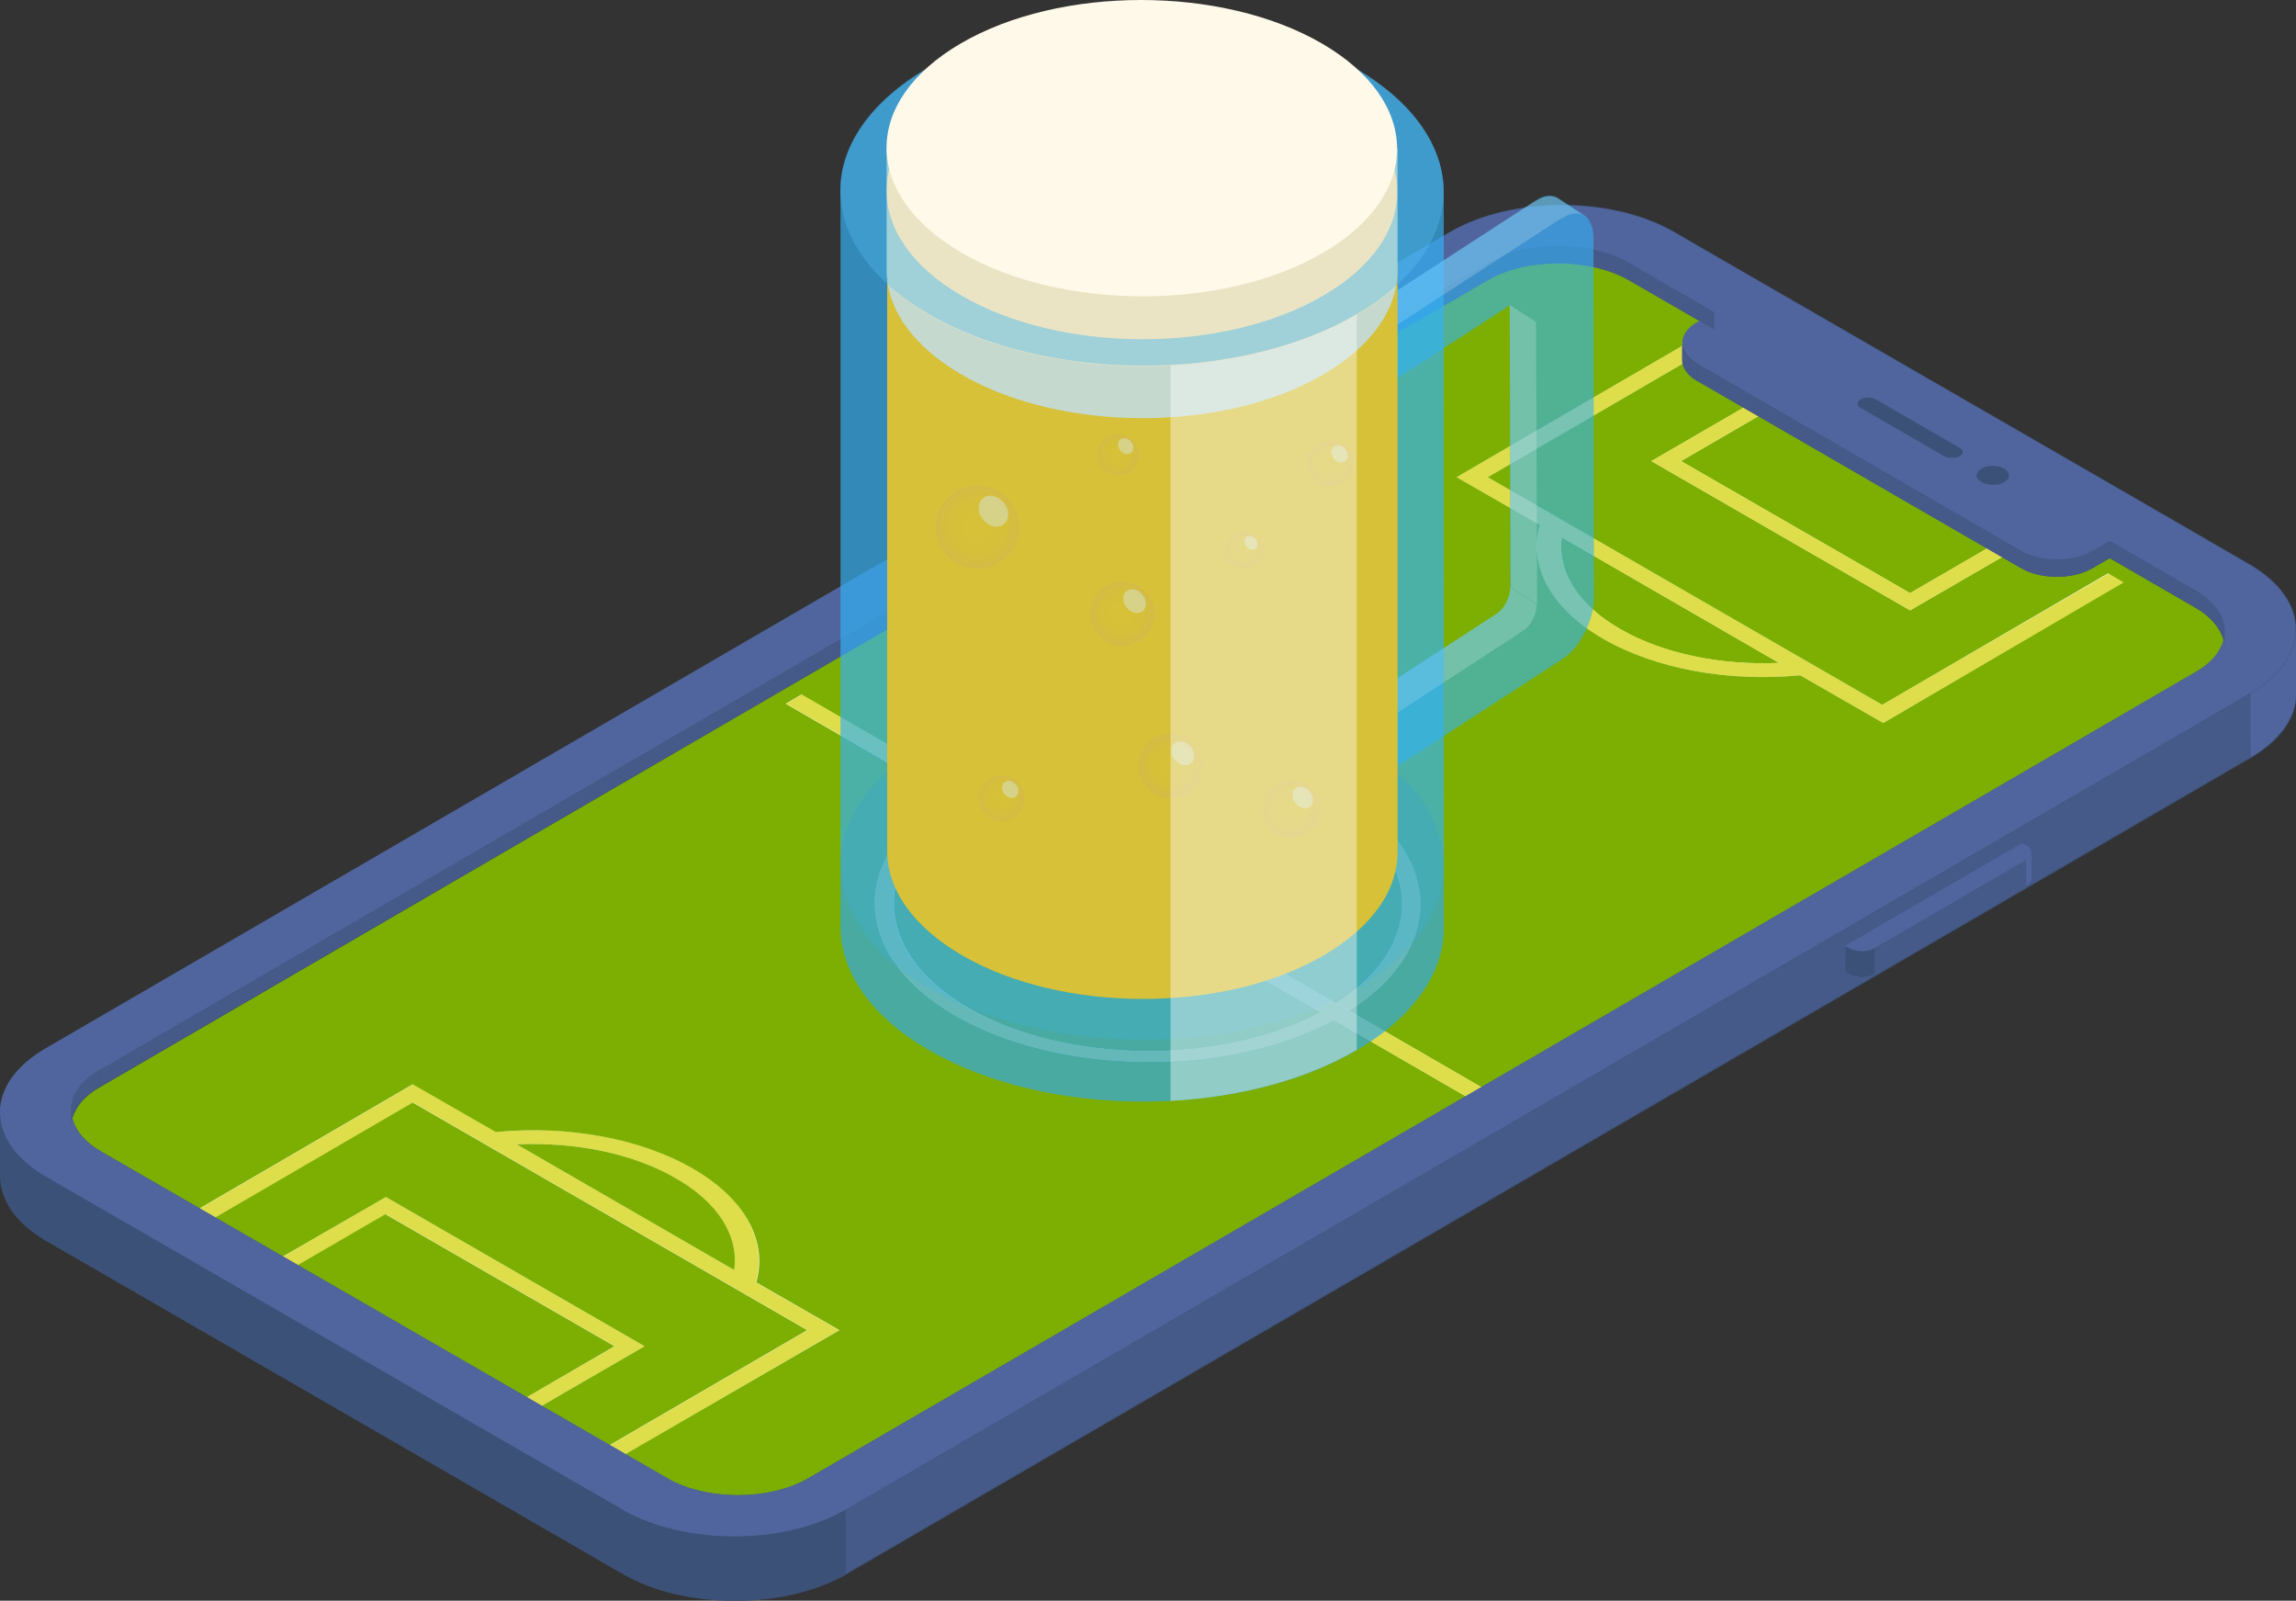 <?xml version="1.0" encoding="UTF-8"?>
<svg enable-background="new 0 0 427.8 298.2" version="1.1" viewBox="0 0 427.8 298.2" xml:space="preserve" xmlns="http://www.w3.org/2000/svg">
<rect x="0" y="0" width="427.8" height="298.2" fill="#333333" stroke="none"/>
<style type="text/css">
	.st0{fill:#FFFFFF;}
	.st1{fill:#7CAF01;}
	.st2{fill:#DEDD4A;}
	.st3{fill:#3C5177;}
	.st4{enable-background:new    ;}
	.st5{fill:#50659D;}
	.st6{fill:#455A89;}
	.st7{opacity:0.6;fill:#34B3F5;}
	.st8{opacity:5.000000e-02;}
	.st9{opacity:0.2;}
	.st10{fill:#34B3F5;}
	.st11{opacity:0.1;}
	.st12{opacity:0.5;}
	.st13{fill:#FFC50A;}
	.st14{fill:#EAE4C5;}
	.st15{opacity:0.4;fill:#34B3F5;}
	.st16{fill:#FFF9E9;}
	.st17{opacity:0.4;fill:url(#h);}
	.st18{opacity:0.4;fill:#FFFFFF;}
	.st19{opacity:0.4;fill:url(#g);}
	.st20{opacity:0.4;fill:url(#f);}
	.st21{opacity:0.4;fill:url(#e);}
	.st22{opacity:0.4;fill:url(#d);}
	.st23{opacity:0.4;fill:url(#c);}
	.st24{opacity:0.4;fill:url(#b);}
	.st25{opacity:0.4;fill:url(#a);}
	.st26{opacity:0.2;fill:#34B3F5;}
	.st27{opacity:0.4;fill:url(#SVGID_9_);}
	.st28{opacity:0.4;fill:url(#SVGID_10_);}
	.st29{opacity:0.4;fill:url(#SVGID_11_);}
	.st30{opacity:0.4;fill:url(#SVGID_12_);}
	.st31{opacity:0.4;fill:url(#SVGID_13_);}
	.st32{opacity:0.4;fill:url(#SVGID_14_);}
	.st33{opacity:0.4;fill:url(#SVGID_15_);}
	.st34{opacity:0.4;fill:url(#SVGID_16_);}
</style>
<path class="st0" d="M414.4,112.6c11.2,6.5,11.3,17,0.1,23.5L158.8,284.6c-11.1,6.5-29.3,6.5-40.5,0L13.4,224.1  c-11.2-6.5-11.3-17-0.1-23.5L269,52.1c11.1-6.5,29.3-6.5,40.5,0L414.4,112.6z"/>
	<path class="st1" d="m301.9 117.2c-7.9-4.5-11.8-10.8-10.9-17.1l40.5 23.4c-10.9 0.5-21.8-1.7-29.6-6.3z"/>
	<polygon class="st2" points="120.1 250.8 95.6 265 92.8 263.4 114.6 250.8 71.9 226.2 50.2 238.8 47.4 237.2 71.9 223"/>
	<path class="st2" d="m140.8 238.9l15.5 8.9-45 26.2-2.9-1.7 42.1-24.5-73.5-42.4-42.1 24.5-2.9-1.7 45-26.2 15.5 8.9c13.4-1.3 27 1.2 36.7 6.8 9.5 5.5 13.8 13.4 11.6 21.2zm-44.5-25.7l40.5 23.4c0.9-6.3-3.1-12.6-10.9-17.1-7.9-4.6-18.7-6.8-29.6-6.3"/>
			<path class="st2" d="m393 106.8l2.9 1.7-45 26.2-15.5-8.9c-13.4 1.3-27-1.2-36.7-6.8s-14-13.5-11.8-21.2l-15.5-8.9 45-26.2 2.9 1.7-42.1 24.5 73.5 42.4 42.3-24.5zm-91.1 10.4c7.9 4.5 18.7 6.8 29.6 6.3l-40.5-23.4c-0.9 6.3 3 12.6 10.9 17.1"/>
			<path class="st2" d="m247.3 148.9c-18-10.4-47-10.7-65.5-0.8l-2.5-1.4c19.9-10.7 51.1-10.4 70.5 0.8s20 29.3 1.7 40.8l-2.5-1.4c16.9-10.8 16.4-27.5-1.7-38z"/>
			<path class="st1" d="m180.5 187.8c-18-10.4-18.6-27.2-1.6-38l67.2 38.8c-18.6 9.9-47.6 9.6-65.6-0.8z"/>
		<path class="st1" d="m125.9 219.5c7.9 4.5 11.8 10.8 10.9 17.1l-40.5-23.4c10.9-0.5 21.7 1.7 29.6 6.3z"/>
			<path class="st1" d="m414.3 112.6l-104.8-60.5c-11.2-6.5-29.3-6.5-40.5 0l-255.7 148.5c-11.1 6.5-11.1 17 0.1 23.5l104.9 60.6c11.2 6.5 29.3 6.5 40.5 0l255.7-148.6c11.1-6.5 11.1-17-0.2-23.5zm-79.4-39.3l-21.7 12.6 42.7 24.6 21.7-12.6 2.8 1.6-24.5 14.2-48.2-27.8 24.5-14.2 2.7 1.6m-242.1 190.1l21.7-12.6-42.7-24.6-21.7 12.6-2.8-1.6 24.6-14.2 48.2 27.8-24.5 14.2-2.8-1.6m18.4 10.6l-2.9-1.7 42.1-24.5-73.5-42.4-42.1 24.5-2.9-1.7 45-26.2 15.5 8.9c13.4-1.3 27 1.2 36.7 6.8s14 13.5 11.8 21.2l15.5 8.9-45.2 26.2m167.2-66.7l-29.9-17.3c-19.9 10.7-51.1 10.4-70.5-0.8s-20-29.3-1.7-40.8l-29.9-17.3 2.9-1.7 29.9 17.3c19.9-10.7 51.1-10.4 70.5 0.8s20 29.3 1.7 40.8l29.9 17.3-2.9 1.7m72.5-72.6l-15.5-8.9c-13.4 1.3-27-1.2-36.7-6.8s-14-13.5-11.8-21.2l-15.5-8.9 45-26.2 2.9 1.7-42.1 24.5 73.5 42.4 42.1-24.5 2.9 1.7-44.8 26.2"/>
			<polygon class="st2" points="380.4 99.5 355.9 113.7 307.7 85.9 332.2 71.7 334.9 73.3 313.2 85.9 355.9 110.5 377.6 97.9"/>
			<path class="st1" d="m247.3 148.9c18 10.4 18.6 27.2 1.6 38l-67.2-38.8c18.6-9.9 47.6-9.6 65.6 0.8z"/>
			<path class="st2" d="m177.8 147.5c0.5-0.3 1-0.6 1.5-0.8l-29.9-17.3-2.9 1.7 29.9 17.3c0.4-0.3 0.9-0.6 1.4-0.9z"/>
			<path class="st2" d="m281.3 205.6l-29.9-17.3-2.5-1.4c-0.5 0.3-0.9 0.6-1.4 0.9s-1 0.6-1.5 0.8c-18.5 9.9-47.5 9.6-65.6-0.8-18-10.4-18.6-27.2-1.6-38l67.2 38.8c0.5-0.3 1-0.5 1.5-0.8s1-0.6 1.4-0.9l-67.2-38.8-2.5-1.4c-0.5 0.3-1 0.5-1.5 0.8s-1 0.6-1.4 0.9c-18.3 11.5-17.8 29.6 1.7 40.8s50.6 11.5 70.5 0.8l29.9 17.3 2.9-1.7z"/>
<path class="st3" d="m427.8 117.6c0.2-4.5-2.7-9-8.6-12.5l-16.8-9.7-73.8-42.6-16.8-9.7c-11.5-6.6-30-6.6-41.5 0l-261.7 152.2c-5.7 3.3-8.5 7.6-8.5 12v11.9c0 4.4 2.9 8.8 8.7 12.1l107.4 62c11.5 6.6 30 6.6 41.5 0l261.7-152.1c5.7-3.3 8.5-7.6 8.5-11.9v-11.9c-0.1 0-0.1 0.1-0.1 0.2zm-303.5 157.8l-105.5-60.9c-3-1.7-4.7-3.9-5.3-6.1 0.6-2.2 2.3-4.3 5.2-5.9l258.5-150.3c7.2-4.2 19-4.2 26.3 0l13.2 7.6-0.4 0.2c-1.9 1.1-2.8 2.5-2.8 3.9v3.2c0 1.4 0.9 2.9 2.8 3.9l60.2 34.8c3.7 2.2 9.8 2.2 13.5 0l3.1-1.8 15.9 9.2c3 1.7 4.7 3.9 5.3 6.1-0.6 2.2-2.3 4.3-5.2 5.9l-258.5 150.2c-7.2 4.2-19 4.2-26.3 0zm191.3-208c-0.1 0-0.1-0.1-0.2-0.1 0.1 0 0.2 0.1 0.2 0.1zm-0.5-0.4l-0.2-0.2 0.2 0.2zm-0.5-0.5l-0.2-0.2 0.2 0.2zm-0.4-0.5c-0.1-0.1-0.1-0.1-0.1-0.2 0 0.1 0 0.1 0.1 0.2zm-0.3-0.5c0-0.1-0.1-0.2-0.1-0.2s0 0.1 0.1 0.2zm-0.2-0.5c0-0.1 0-0.2-0.1-0.2 0 0 0 0.1 0.1 0.2zm-0.2-0.6v-0.2 0.2z"/>
<g class="st4">
		<path class="st3" d="m365.1 83.4c0.8 0.4 0.8 1.2 0 1.6-0.8 0.5-2.1 0.5-2.8 0l-15.6-9c-0.8-0.4-0.8-1.2 0-1.6s2-0.4 2.8 0l15.6 9z"/>
		<path class="st3" d="m373.4 87.3c1.2 0.7 1.2 1.8 0 2.5s-3.1 0.7-4.3 0-1.2-1.8 0-2.5 3.1-0.7 4.3 0z"/>
		<path class="st5" d="m419.1 105.2c11.5 6.6 11.5 17.4 0.1 24l-261.7 152.1c-11.4 6.6-30 6.6-41.5 0l-107.4-62c-11.5-6.6-11.5-17.4-0.1-24l261.8-152.1c11.4-6.6 30-6.6 41.5 0l16.8 9.7 73.8 42.6 16.7 9.7zm-268.5 170.2l258.5-150.2c7.2-4.2 7.2-11-0.1-15.2l-15.9-9.2-3.1 1.8c-3.7 2.2-9.8 2.2-13.5 0l-60.2-34.8c-3.7-2.2-3.8-5.7 0-7.8l3.1-1.8-15.9-9.2c-7.3-4.2-19.1-4.2-26.3 0l-258.5 150.3c-7.2 4.2-7.2 11 0.1 15.2l105.6 60.9c7.2 4.2 19 4.2 26.2 0m198.9-201c-0.8-0.4-2.1-0.5-2.8 0-0.8 0.5-0.8 1.2 0 1.6l15.6 9c0.8 0.4 2.1 0.4 2.8 0 0.8-0.4 0.8-1.2 0-1.6l-15.6-9m23.9 12.9c-1.2-0.7-3.1-0.7-4.2 0-1.2 0.7-1.2 1.8 0 2.5s3.1 0.7 4.3 0c1.1-0.7 1.1-1.8-0.1-2.5"/>
			<path class="st6" d="m303.5 49v3.2c-7.3-4.2-19.1-4.2-26.3 0v-3.2c7.2-4.2 19-4.2 26.3 0z"/>
			<polygon class="st6" points="319.4 58.2 319.4 61.4 303.5 52.2 303.5 49"/>
			<path class="st6" d="m313.4 67.1v-3.2c0 1.4 0.9 2.9 2.8 3.9v3.2c-1.8-1.1-2.8-2.5-2.8-3.9z"/>
			<polygon class="st6" points="393.2 100.8 393.1 103.9 390 105.8 390 102.6"/>
			<polygon class="st6" points="376.5 102.6 376.5 105.8 316.3 71 316.3 67.8"/>
			<path class="st6" d="m390 102.6v3.2c-3.7 2.2-9.8 2.2-13.5 0v-3.2c3.8 2.2 9.8 2.2 13.5 0z"/>
			<polygon class="st6" points="409.1 110 409 113.1 393.1 103.9 393.2 100.8"/>
			<path class="st6" d="m414.5 117.6v3.2c0-2.8-1.8-5.6-5.5-7.7v-3.2c3.7 2.2 5.6 5 5.5 7.7z"/>
			<path class="st6" d="m13.2 210v-3.2c0-2.7 1.8-5.5 5.4-7.6v3.2c-3.6 2.1-5.4 4.8-5.4 7.6z"/>
			<polygon class="st6" points="277.2 49 277.2 52.2 18.6 202.4 18.7 199.3"/>
			<path class="st5" d="m427.8 117.3v11.9c0 4.3-2.9 8.6-8.5 11.9v-11.9c5.6-3.3 8.5-7.6 8.5-11.9z"/>
			<path class="st3" d="m0 219.1v-11.9c0 4.4 2.9 8.8 8.7 12.1v11.9c-5.8-3.3-8.7-7.7-8.7-12.1z"/>
			<polygon class="st6" points="419.3 129.2 419.2 141.1 157.5 293.2 157.5 281.3"/>
			<polygon class="st3" points="116.1 281.3 116 293.2 8.7 231.2 8.7 219.3"/>
			<path class="st3" d="m157.5 281.3v11.9c-11.4 6.6-30 6.6-41.5 0v-11.9c11.6 6.6 30.1 6.6 41.5 0z"/>
</g>
<g class="st4">
		<path class="st5" d="m378.5 158.8v4.8c0 0.5-0.3 1-1 1.4v-4.8c0.7-0.4 1-0.9 1-1.4z"/>
		<polygon class="st6" points="377.5 160.2 377.5 165 349.3 181.4 349.3 176.6"/>
		<polygon class="st3" points="344.6 176.6 344.5 181.4 343.8 180.9 343.9 176.2"/>
		<path class="st3" d="m349.3 176.6v4.8c-1.3 0.8-3.5 0.8-4.8 0v-4.8c1.4 0.7 3.5 0.7 4.8 0z"/>
		<path class="st5" d="m377.5 157.4c1.3 0.8 1.3 2 0 2.8l-28.2 16.4c-1.3 0.8-3.5 0.8-4.8 0l-0.7-0.4 32.9-19.1 0.8 0.3z"/>
</g>
	<path class="st7" d="m296.9 44.4c0-2.1-0.7-3.6-1.7-4.3l-4.9-3.2c-1.1-0.7-2.6-0.6-4.2 0.5l-38.4 24.9v10l4.9 3.2 28.7-18.6 0.1 52.5c0 1.8-1.1 4-2.5 4.9l-31.1 20.2v10l4.9 3.2 38.4-24.9c3.3-2.1 5.9-7.3 5.9-11.5l-0.1-66.9z"/>
	<path class="st7" d="m269 35.7c0-8.3-5.6-16.7-16.6-23-22-12.7-57.6-12.7-79.5 0-10.9 6.4-16.4 14.7-16.3 23v137c0 8.3 5.6 16.7 16.6 23 22 12.7 57.6 12.7 79.5 0 10.9-6.4 16.4-14.7 16.3-23v-137z"/>
	<path class="st8" d="m269 160.3c-0.5-8-6-16-16.6-22.1-22-12.7-57.6-12.7-79.5 0-10.5 6.1-15.9 14.1-16.3 22.1v0.4 1 10.4c-0.2 8.5 5.3 17.1 16.6 23.6 22 12.7 57.6 12.7 79.5 0 10.9-6.4 16.4-14.7 16.3-23v-12.4z"/>
	<g class="st9">
		<path class="st10" d="m252.4 138.2c22 12.7 22.1 33.3 0.3 46-21.9 12.7-57.4 12.7-79.5 0-22-12.7-22.1-33.3-0.3-46 21.9-12.7 57.5-12.7 79.5 0z"/>
	</g>
	<g class="st11">
		<path class="st0" d="m252.4 12.6c22 12.7 22.1 33.3 0.3 46-21.9 12.7-57.4 12.7-79.5 0-22-12.7-22.1-33.3-0.3-46 21.9-12.7 57.5-12.7 79.5 0z"/>
	</g>
	<g class="st12">
		<path class="st0" d="m246.3 16.2c18.6 10.8 18.7 28.2 0.2 39s-48.7 10.8-67.3 0-18.7-28.2-0.2-39 48.7-10.8 67.3 0z"/>
	</g>
	<g class="st9">
			<g class="st4">
					<path class="st0" d="m283.8 117.5l-4.9-3.2c1.4-0.9 2.5-3.1 2.5-4.9l4.9 3.2c0.1 1.8-1.1 4-2.5 4.9z"/>
					<polygon class="st0" points="252.8 147.6 247.9 144.4 247.9 134.5 252.8 137.7"/>
					<polygon class="st0" points="252.8 137.7 247.9 134.5 278.9 114.3 283.8 117.5"/>
					<polygon class="st0" points="286.4 112.6 281.5 109.4 281.3 56.8 286.2 60"/>
					<path class="st0" d="m290.3 37l4.9 3.2c-1.1-0.7-2.6-0.6-4.2 0.5l-4.9-3.2c1.6-1.1 3.1-1.2 4.2-0.5z"/>
					<polygon class="st0" points="252.6 75.5 247.7 72.3 247.7 62.3 252.6 65.5"/>
					<polygon class="st0" points="252.6 65.5 247.7 62.3 286.1 37.4 291 40.6"/>
			</g>
	</g>
	<path class="st13" d="m260.4 50.3c0-7.1-4.7-14.1-14-19.5-18.6-10.8-48.8-10.8-67.3 0-9.3 5.4-13.9 12.4-13.8 19.5v108.2c0 7.1 4.7 14.1 14 19.5 18.6 10.8 48.8 10.8 67.3 0 9.3-5.4 13.9-12.4 13.8-19.5v-108.2z"/>
	<path class="st14" d="m260.4 50.3v-22.7h-20.9c-16.2-6.4-37.6-6.4-53.7 0h-20.6v22.7c0 7.1 4.7 14.1 14 19.5 18.6 10.8 48.8 10.8 67.3 0 9.3-5.4 13.9-12.4 13.9-19.5z"/>
	<path class="st15" d="m252.4 12.6c-22-12.7-57.6-12.7-79.5 0s-21.8 33.3 0.3 46c22 12.7 57.6 12.7 79.5 0 21.8-12.6 21.7-33.3-0.3-46zm-5.9 42.5c-18.5 10.8-48.7 10.8-67.3 0s-18.7-28.2-0.2-39 48.7-10.8 67.3 0c18.7 10.8 18.7 28.3 0.2 39z"/>
		<path class="st16" d="m246.3 8.1c18.6 10.8 18.7 28.2 0.2 39s-48.7 10.8-67.3 0-18.7-28.2-0.2-39 48.7-10.8 67.3 0z"/>
		<radialGradient id="h" cx="182.15" cy="98.172" r="7.665" gradientUnits="userSpaceOnUse">
			<stop stop-color="#FFC50A" offset="0"/>
			<stop stop-color="#FFC40C" offset=".519"/>
			<stop stop-color="#FEC113" offset=".706"/>
			<stop stop-color="#FDBC1E" offset=".839"/>
			<stop stop-color="#FCB52F" offset=".946"/>
			<stop stop-color="#FBB03B" offset="1"/>
		</radialGradient>
		<circle class="st17" cx="182.1" cy="98.2" r="7.7"/>
			<ellipse class="st18" transform="matrix(.782 -.624 .624 .782 -19.034 136.14)" cx="185" cy="95.3" rx="2.5" ry="3.1"/>
		<radialGradient id="g" cx="209.08" cy="114.31" r="5.878" gradientUnits="userSpaceOnUse">
			<stop stop-color="#FFC50A" offset="0"/>
			<stop stop-color="#FFC40C" offset=".519"/>
			<stop stop-color="#FEC113" offset=".706"/>
			<stop stop-color="#FDBC1E" offset=".839"/>
			<stop stop-color="#FCB52F" offset=".946"/>
			<stop stop-color="#FBB03B" offset="1"/>
		</radialGradient>
		<circle class="st19" cx="209.1" cy="114.3" r="5.9"/>
			<ellipse class="st18" transform="matrix(.782 -.624 .624 .782 -23.789 156.18)" cx="211.3" cy="112.1" rx="1.9" ry="2.4"/>
		<radialGradient id="f" cx="231.78" cy="102.47" r="3.367" gradientUnits="userSpaceOnUse">
			<stop stop-color="#FFC50A" offset="0"/>
			<stop stop-color="#FFC40C" offset=".519"/>
			<stop stop-color="#FEC113" offset=".706"/>
			<stop stop-color="#FDBC1E" offset=".839"/>
			<stop stop-color="#FCB52F" offset=".946"/>
			<stop stop-color="#FBB03B" offset="1"/>
		</radialGradient>
		<circle class="st20" cx="231.8" cy="102.5" r="3.4"/>
			<ellipse class="st18" transform="matrix(.782 -.624 .624 .782 -12.249 167.38)" cx="233" cy="101.2" rx="1.1" ry="1.4"/>
		<radialGradient id="e" cx="218.12" cy="142.67" r="5.878" gradientUnits="userSpaceOnUse">
			<stop stop-color="#FFC50A" offset="0"/>
			<stop stop-color="#FFC40C" offset=".519"/>
			<stop stop-color="#FEC113" offset=".706"/>
			<stop stop-color="#FDBC1E" offset=".839"/>
			<stop stop-color="#FCB52F" offset=".946"/>
			<stop stop-color="#FBB03B" offset="1"/>
		</radialGradient>
		<circle class="st21" cx="218.1" cy="142.7" r="5.9"/>
			<ellipse class="st18" transform="matrix(.782 -.624 .624 .782 -39.501 168.01)" cx="220.3" cy="140.4" rx="1.9" ry="2.4"/>
		<radialGradient id="d" cx="208.26" cy="84.692" r="3.844" gradientUnits="userSpaceOnUse">
			<stop stop-color="#FFC50A" offset="0"/>
			<stop stop-color="#FFC40C" offset=".519"/>
			<stop stop-color="#FEC113" offset=".706"/>
			<stop stop-color="#FDBC1E" offset=".839"/>
			<stop stop-color="#FCB52F" offset=".946"/>
			<stop stop-color="#FBB03B" offset="1"/>
		</radialGradient>
		<circle class="st22" cx="208.3" cy="84.7" r="3.8"/>
			<ellipse class="st18" transform="matrix(.782 -.624 .624 .782 -6.145 148.91)" cx="209.7" cy="83.2" rx="1.3" ry="1.6"/>
		<radialGradient id="c" cx="186.57" cy="148.69" r="4.227" gradientUnits="userSpaceOnUse">
			<stop stop-color="#FFC50A" offset="0"/>
			<stop stop-color="#FFC40C" offset=".519"/>
			<stop stop-color="#FEC113" offset=".706"/>
			<stop stop-color="#FDBC1E" offset=".839"/>
			<stop stop-color="#FCB52F" offset=".946"/>
			<stop stop-color="#FBB03B" offset="1"/>
		</radialGradient>
		<circle class="st23" cx="186.6" cy="148.7" r="4.2"/>
			<ellipse class="st18" transform="matrix(.782 -.624 .624 .782 -50.661 149.4)" cx="188.1" cy="147.1" rx="1.4" ry="1.7"/>
		<radialGradient id="b" cx="240.6" cy="150.68" r="5.271" gradientUnits="userSpaceOnUse">
			<stop stop-color="#FFC50A" offset="0"/>
			<stop stop-color="#FFC40C" offset=".519"/>
			<stop stop-color="#FEC113" offset=".706"/>
			<stop stop-color="#FDBC1E" offset=".839"/>
			<stop stop-color="#FCB52F" offset=".946"/>
			<stop stop-color="#FBB03B" offset="1"/>
		</radialGradient>
		<circle class="st24" cx="240.6" cy="150.7" r="5.3"/>
			<ellipse class="st18" transform="matrix(.782 -.624 .624 .782 -39.778 183.68)" cx="242.6" cy="148.7" rx="1.7" ry="2.2"/>
		<radialGradient id="a" cx="247.88" cy="86.28" r="4.227" gradientUnits="userSpaceOnUse">
			<stop stop-color="#FFC50A" offset="0"/>
			<stop stop-color="#FFC40C" offset=".519"/>
			<stop stop-color="#FEC113" offset=".706"/>
			<stop stop-color="#FDBC1E" offset=".839"/>
			<stop stop-color="#FCB52F" offset=".946"/>
			<stop stop-color="#FBB03B" offset="1"/>
		</radialGradient>
		<circle class="st25" cx="247.9" cy="86.3" r="4.2"/>
			<ellipse class="st18" transform="matrix(.782 -.624 .624 .782 1.631 174.01)" cx="249.5" cy="84.7" rx="1.4" ry="1.7"/>
	<path class="st26" d="m269 35.7c0 8.3-5.4 16.7-16.3 23-21.9 12.7-57.4 12.7-79.5 0-11.4-6.6-16.9-15.3-16.5-24v1 137c0 8.3 5.6 16.7 16.6 23 22 12.7 57.6 12.7 79.5 0 10.9-6.4 16.4-14.7 16.3-23l-0.1-137z"/>
		<path class="st18" d="m218.1 68.1v137c12.6-0.7 24.9-3.8 34.5-9.4 0.1 0 0.1-0.1 0.2-0.1v-137c-0.1 0-0.1 0.1-0.2 0.1-9.6 5.6-21.9 8.7-34.5 9.4z"/>
</svg>
